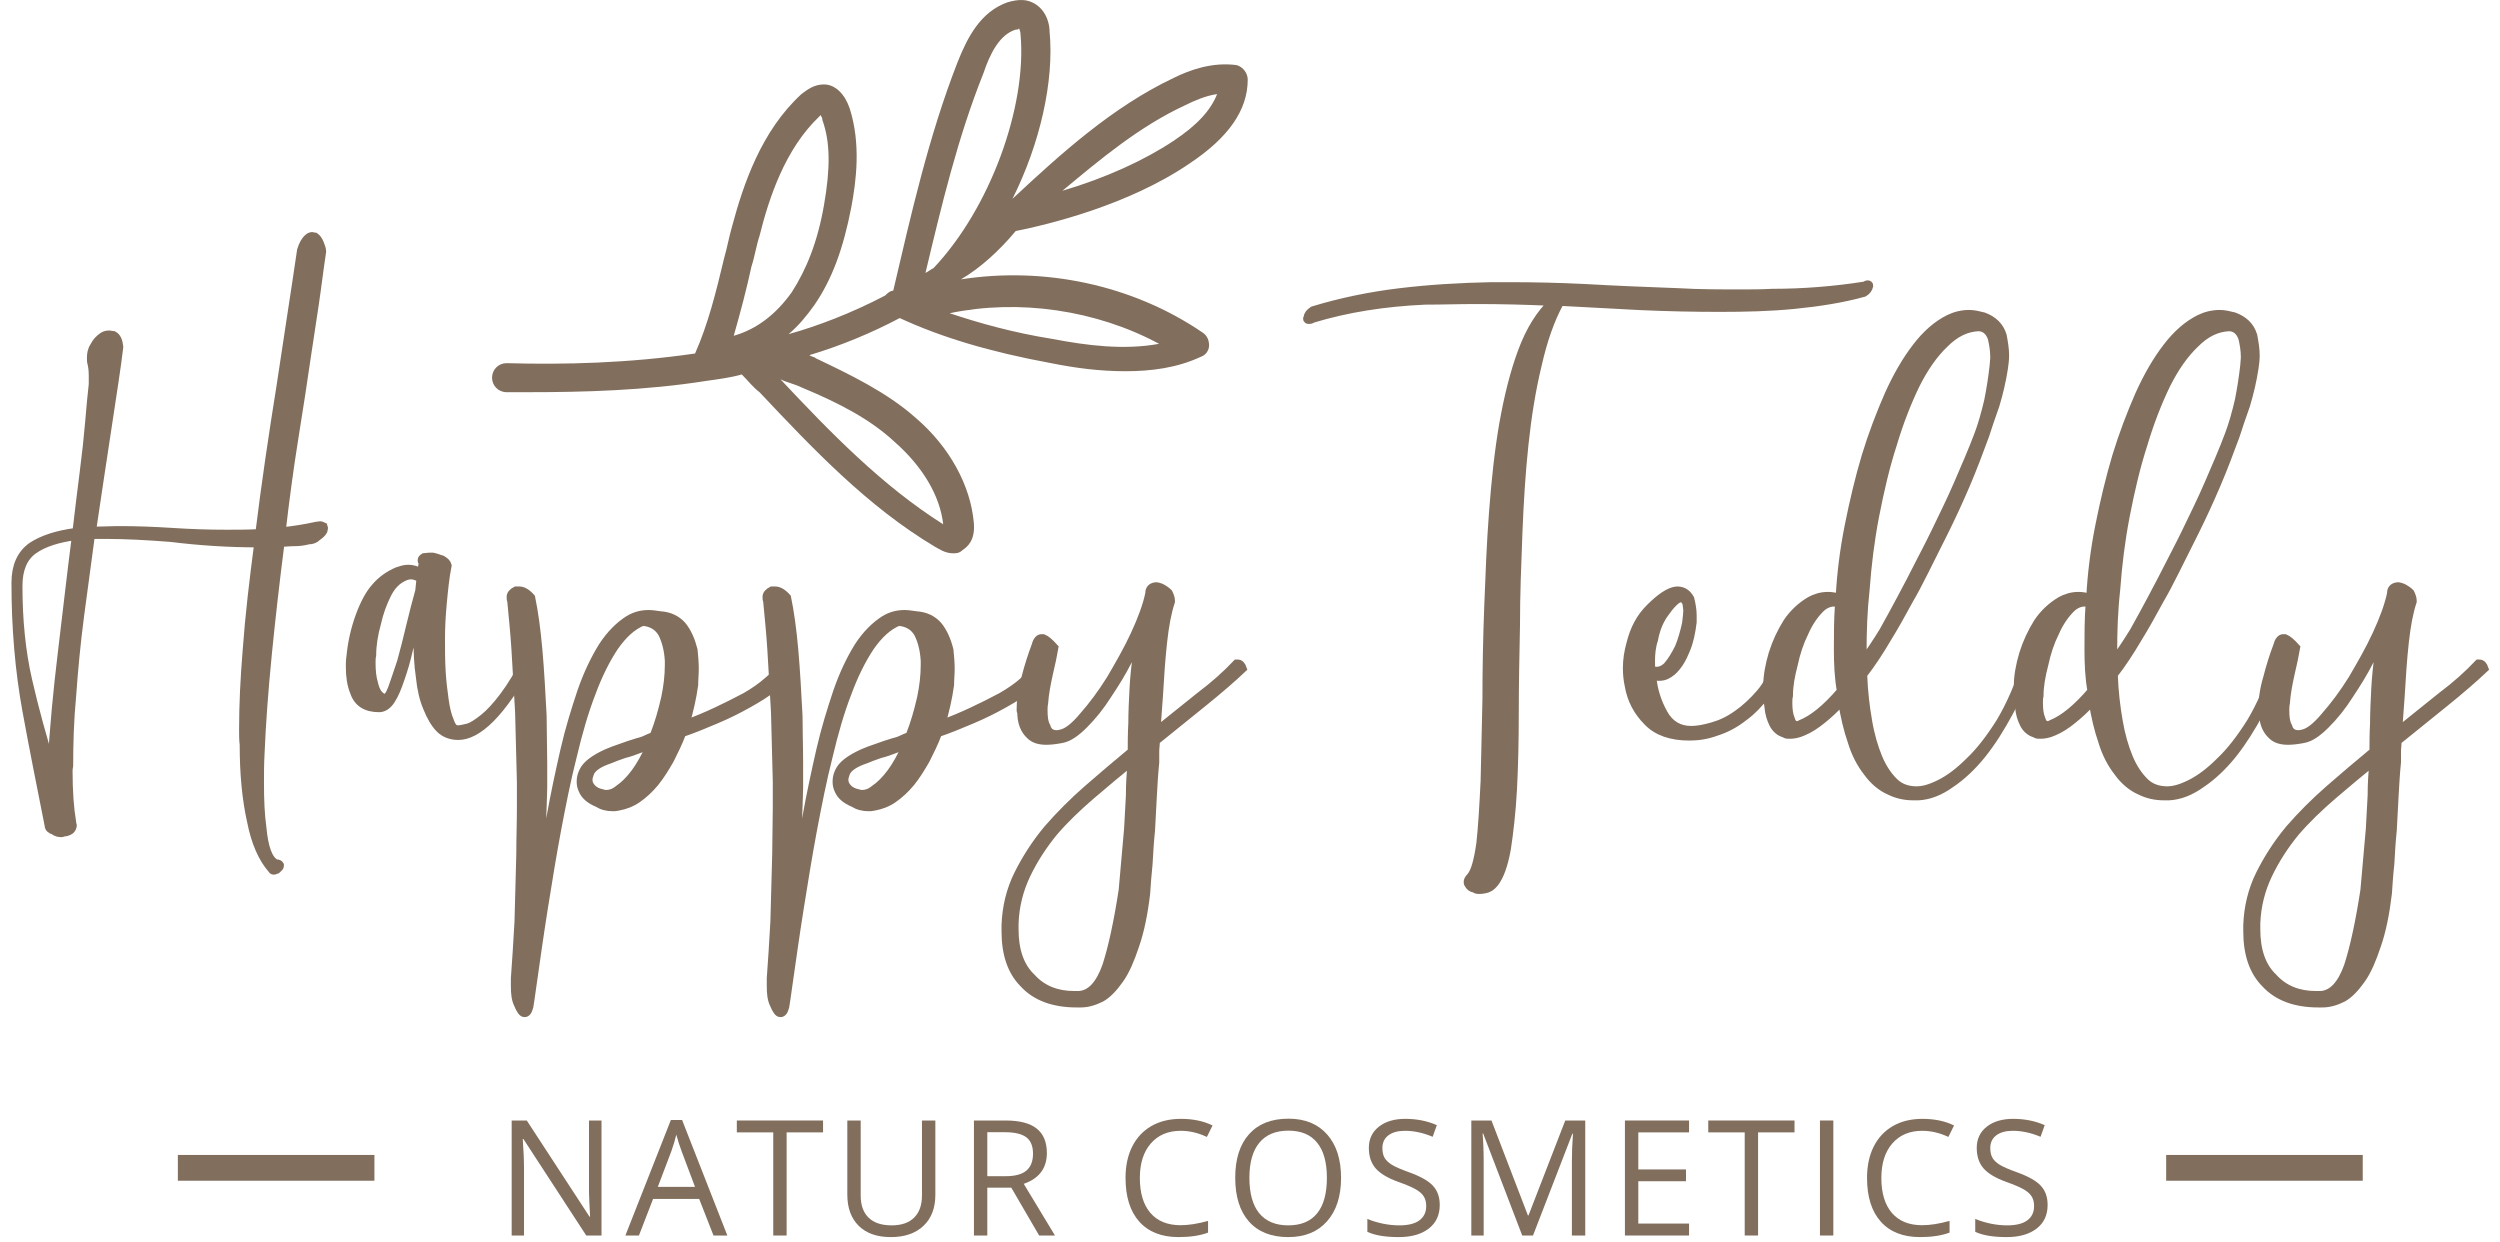 <svg width="165" height="82" viewBox="0 0 165 82" fill="none" xmlns="http://www.w3.org/2000/svg">
<path d="M67.037 15.249C69.163 14.824 74.481 13.548 78.522 10.783C81.074 9.081 82.35 7.273 82.35 5.253C82.35 4.827 82.031 4.402 81.606 4.296C80.011 4.083 78.522 4.615 77.458 5.146C73.417 7.061 70.014 10.145 66.824 13.122C68.632 9.507 69.589 5.359 69.27 2.062C69.27 1.743 69.163 0.786 68.313 0.255C67.781 -0.064 67.249 -0.064 66.505 0.148C64.697 0.786 63.846 2.488 63.208 4.083C61.294 8.975 60.124 14.186 58.954 19.184C58.742 19.184 58.529 19.397 58.423 19.503C56.19 20.673 53.956 21.523 52.042 22.055C52.68 21.523 53.212 20.885 53.743 20.141C54.913 18.439 55.658 16.419 56.19 13.654C56.508 11.953 56.828 9.507 56.083 7.167C55.764 6.21 55.126 5.572 54.382 5.572C53.743 5.572 53.318 5.891 52.893 6.21C50.234 8.656 49.064 12.165 48.32 14.93C48.107 15.675 48.001 16.313 47.788 17.057C47.257 19.29 46.725 21.417 45.874 23.331C41.514 23.969 37.26 24.076 33.432 23.969C32.9 23.969 32.475 24.395 32.475 24.927C32.475 25.458 32.9 25.884 33.432 25.884C33.963 25.884 34.389 25.884 34.92 25.884C38.536 25.884 42.577 25.777 46.618 25.139C47.363 25.033 48.214 24.927 48.958 24.714C49.383 25.139 49.702 25.565 50.128 25.884C53.637 29.606 57.253 33.434 61.719 36.093C61.932 36.199 62.358 36.518 62.889 36.518C63.102 36.518 63.315 36.518 63.527 36.305C63.846 36.093 64.378 35.667 64.272 34.498C64.059 32.052 62.676 29.499 60.443 27.585C58.529 25.884 56.083 24.714 53.85 23.65C53.743 23.544 53.531 23.544 53.425 23.438C55.551 22.8 57.572 21.949 59.38 20.992C62.145 22.268 65.335 23.225 69.376 23.969C70.971 24.288 72.567 24.501 74.268 24.501C75.97 24.501 77.671 24.288 79.266 23.544C79.585 23.438 79.798 23.119 79.798 22.8C79.798 22.481 79.692 22.162 79.373 21.949C74.693 18.759 68.844 17.589 63.421 18.439C64.697 17.695 65.973 16.525 67.037 15.249ZM78.203 6.954C78.841 6.635 79.585 6.316 80.33 6.21C79.904 7.273 79.054 8.23 77.458 9.294C75.544 10.57 72.992 11.74 70.121 12.591C72.673 10.464 75.225 8.337 78.203 6.954ZM64.91 4.827C65.335 3.551 65.973 2.275 67.037 1.956C67.143 1.956 67.249 1.956 67.249 1.85C67.249 1.85 67.356 2.062 67.356 2.275C67.781 7.061 65.335 13.76 61.613 17.695C61.4 17.801 61.294 17.908 61.081 18.014C62.145 13.548 63.208 9.081 64.91 4.827ZM49.596 17.589C49.809 16.951 49.915 16.206 50.128 15.568C50.766 13.016 51.829 9.826 54.063 7.699L54.169 7.592C54.169 7.699 54.275 7.699 54.275 7.911C54.807 9.4 54.807 11.102 54.382 13.548C53.956 15.994 53.212 17.801 52.255 19.29C51.191 20.779 49.915 21.736 48.426 22.162C48.852 20.673 49.277 19.078 49.596 17.589ZM59.061 29.18C60.869 30.776 62.038 32.69 62.251 34.604C58.21 32.052 54.807 28.542 51.51 25.033C51.936 25.246 52.467 25.352 52.893 25.565C55.445 26.628 57.466 27.692 59.061 29.18ZM76.501 22.693C74.162 23.119 71.716 22.8 69.483 22.374C66.824 21.949 64.591 21.311 62.676 20.673C67.249 19.716 72.354 20.46 76.501 22.693Z" fill="#816E5D"/>
<path d="M20.845 34.687C20.128 34.846 19.37 34.966 18.613 35.046C18.852 32.974 19.131 30.901 19.45 28.909C19.769 26.916 20.048 25.123 20.287 23.45C20.526 21.816 20.765 20.381 20.924 19.186C21.084 17.99 21.203 17.114 21.283 16.596C21.283 16.436 21.203 16.237 21.124 16.038C21.044 15.838 20.924 15.679 20.805 15.599C20.725 15.599 20.646 15.56 20.606 15.56C20.526 15.56 20.407 15.599 20.327 15.679C20.128 15.838 19.968 16.117 19.849 16.516C19.45 19.265 18.972 22.254 18.494 25.482C17.976 28.71 17.497 31.938 17.099 35.165C16.382 35.205 15.664 35.205 14.947 35.205C13.752 35.205 12.556 35.165 11.361 35.086C10.125 35.006 8.97 34.966 7.934 34.966C7.296 34.966 6.659 35.006 6.101 35.006C6.459 32.535 6.818 30.264 7.137 28.112C7.456 26 7.734 24.247 7.894 22.892C7.854 22.493 7.734 22.214 7.495 22.095C7.376 22.095 7.296 22.055 7.216 22.055C7.057 22.055 6.898 22.095 6.778 22.174C6.539 22.334 6.34 22.533 6.18 22.852C6.021 23.091 5.981 23.37 5.981 23.609C5.981 23.768 5.981 23.888 6.021 24.008C6.061 24.167 6.101 24.446 6.101 24.765V25.362C6.021 26.08 5.941 26.916 5.862 27.873C5.782 28.829 5.662 29.945 5.503 31.18C5.344 32.416 5.184 33.731 5.025 35.086C3.789 35.245 2.793 35.564 2.076 36.042C1.359 36.56 1 37.357 1 38.473C1 41.422 1.239 44.251 1.717 46.881C2.195 49.511 2.714 52.061 3.192 54.492C3.192 54.651 3.311 54.771 3.55 54.851C3.71 54.97 3.869 55.01 4.068 55.01C4.068 55.01 4.108 55.01 4.148 54.97C4.307 54.97 4.507 54.93 4.666 54.811C4.746 54.731 4.826 54.612 4.826 54.452C4.826 54.412 4.786 54.373 4.786 54.293C4.626 53.337 4.547 52.221 4.547 50.906C4.547 50.826 4.547 50.706 4.586 50.547C4.586 49.112 4.626 47.558 4.786 45.885C4.905 44.211 5.065 42.498 5.304 40.664C5.543 38.871 5.782 37.078 6.021 35.325H7.017C8.292 35.325 9.727 35.404 11.281 35.524C13.194 35.763 15.107 35.883 17.019 35.883C16.701 38.313 16.422 40.664 16.262 42.896C16.103 44.809 16.023 46.562 16.023 48.156C16.023 48.515 16.023 48.834 16.063 49.152C16.063 51.065 16.222 52.739 16.541 54.173C16.82 55.608 17.298 56.684 17.936 57.401C17.976 57.481 18.015 57.481 18.095 57.481C18.095 57.481 18.135 57.481 18.215 57.441C18.294 57.441 18.334 57.361 18.414 57.282C18.454 57.282 18.494 57.202 18.494 57.122V57.082C18.454 57.003 18.374 56.963 18.215 56.963C17.737 56.724 17.458 55.927 17.338 54.612C17.219 53.775 17.179 52.779 17.179 51.663C17.179 51.065 17.179 50.428 17.219 49.71C17.298 47.797 17.458 45.606 17.697 43.175C17.936 40.784 18.215 38.313 18.534 35.843C18.852 35.843 19.131 35.803 19.45 35.803C19.769 35.803 20.048 35.763 20.367 35.683C20.606 35.683 20.805 35.604 20.964 35.444C21.124 35.325 21.283 35.205 21.363 35.046C21.363 34.966 21.403 34.926 21.403 34.846C21.403 34.807 21.363 34.767 21.363 34.727C21.283 34.687 21.203 34.647 21.124 34.647C21.044 34.647 20.924 34.687 20.845 34.687ZM3.391 50.467C2.833 48.674 2.315 46.801 1.877 44.889C1.438 42.976 1.239 40.904 1.239 38.672C1.239 37.596 1.558 36.799 2.235 36.321C2.913 35.843 3.829 35.564 4.985 35.404C4.666 37.875 4.387 40.386 4.068 43.016C3.75 45.646 3.51 48.156 3.391 50.467Z" fill="#816E5D"/>
<path d="M24.743 38.752C24.384 39.15 24.026 39.788 23.707 40.664C23.388 41.541 23.189 42.458 23.109 43.334C23.069 43.573 23.069 43.812 23.069 44.012C23.069 44.649 23.149 45.207 23.348 45.685C23.587 46.403 24.145 46.761 25.022 46.761C25.301 46.761 25.58 46.602 25.819 46.243C26.058 45.885 26.257 45.407 26.456 44.809C26.656 44.251 26.855 43.573 27.014 42.856C27.174 42.139 27.373 41.422 27.532 40.704V42.139C27.532 43.055 27.572 43.892 27.692 44.689C27.771 45.486 27.931 46.164 28.17 46.721C28.409 47.319 28.688 47.797 29.007 48.116C29.326 48.435 29.764 48.594 30.242 48.594C30.88 48.594 31.597 48.236 32.394 47.439C33.191 46.642 34.107 45.327 35.144 43.494L34.785 43.334C34.227 44.45 33.709 45.287 33.231 45.925C32.752 46.562 32.314 47.04 31.916 47.359C31.517 47.678 31.159 47.917 30.88 47.997C30.561 48.076 30.362 48.116 30.202 48.116C30.003 48.116 29.843 47.957 29.724 47.598C29.565 47.24 29.445 46.761 29.365 46.164C29.286 45.606 29.206 44.968 29.166 44.251C29.126 43.534 29.126 42.856 29.126 42.139C29.126 41.422 29.166 40.664 29.246 39.788C29.326 38.951 29.405 38.114 29.565 37.317C29.525 37.158 29.405 37.038 29.206 36.919C28.967 36.839 28.768 36.759 28.568 36.719H28.369C28.21 36.719 28.05 36.759 27.971 36.759C27.851 36.839 27.811 36.879 27.811 36.959C27.811 37.038 27.811 37.078 27.891 37.158C27.811 37.437 27.811 37.636 27.811 37.755C27.492 37.596 27.213 37.516 26.935 37.516C26.695 37.516 26.456 37.596 26.217 37.676C25.659 37.915 25.141 38.273 24.743 38.752ZM27.732 38.194L27.652 38.991C27.453 39.708 27.253 40.465 27.054 41.302C26.855 42.139 26.656 42.936 26.456 43.653C26.217 44.37 26.018 44.968 25.859 45.407C25.699 45.845 25.54 46.044 25.42 46.044H25.381C25.062 45.964 24.823 45.646 24.703 45.088C24.584 44.689 24.544 44.251 24.544 43.733C24.544 43.574 24.544 43.414 24.584 43.255C24.584 42.577 24.703 41.86 24.902 41.143C25.062 40.425 25.301 39.788 25.58 39.23C25.859 38.672 26.217 38.313 26.656 38.114C26.815 38.034 26.974 37.995 27.134 37.995C27.333 37.995 27.532 38.074 27.732 38.194Z" fill="#816E5D"/>
<path d="M33.722 39.668C33.801 40.545 33.921 41.621 34.001 42.896C34.08 44.171 34.16 45.526 34.24 47.001C34.28 48.515 34.319 50.029 34.359 51.623V53.257C34.359 54.293 34.319 55.329 34.319 56.365C34.28 57.959 34.24 59.433 34.2 60.828C34.12 62.263 34.041 63.498 33.961 64.574V65.052C33.961 65.57 34.001 65.969 34.16 66.287C34.319 66.686 34.479 66.885 34.598 66.885H34.638C34.758 66.885 34.877 66.766 34.957 66.447C34.997 66.168 35.077 65.73 35.156 65.092C35.395 63.418 35.634 61.705 35.913 59.951C36.192 58.198 36.471 56.484 36.79 54.771C37.109 53.097 37.428 51.464 37.826 49.91C38.185 48.395 38.583 47.001 39.061 45.765C39.5 44.57 40.018 43.534 40.576 42.697C41.134 41.9 41.731 41.342 42.409 41.063C42.967 41.103 43.405 41.342 43.684 41.82C43.923 42.298 44.082 42.896 44.122 43.613V43.892C44.122 44.57 44.043 45.287 43.883 46.044C43.684 46.921 43.445 47.758 43.126 48.555C42.927 48.634 42.728 48.714 42.568 48.794C42.409 48.873 42.249 48.913 42.09 48.953C41.691 49.073 41.333 49.192 41.014 49.312C40.655 49.431 40.337 49.551 40.058 49.67C39.181 50.069 38.663 50.467 38.464 50.906C38.344 51.145 38.304 51.384 38.304 51.583C38.304 51.782 38.344 51.982 38.424 52.141C38.583 52.539 38.942 52.818 39.42 53.018C39.739 53.217 40.058 53.297 40.456 53.297C40.536 53.297 40.655 53.297 40.815 53.257C41.253 53.177 41.691 53.018 42.09 52.739C42.489 52.46 42.887 52.101 43.246 51.663C43.604 51.224 43.923 50.706 44.242 50.148C44.521 49.591 44.8 49.033 45.039 48.395C45.756 48.156 46.513 47.837 47.27 47.519C48.028 47.2 48.745 46.841 49.382 46.482C50.02 46.124 50.618 45.765 51.096 45.367C51.574 44.968 51.893 44.57 52.092 44.171L51.534 43.892C51.375 44.251 51.056 44.609 50.657 44.928C50.259 45.287 49.741 45.646 49.183 45.964C48.585 46.283 47.948 46.602 47.27 46.921C46.593 47.24 45.916 47.519 45.278 47.758C45.517 46.921 45.716 46.084 45.836 45.207C45.836 44.849 45.876 44.49 45.876 44.131C45.876 43.733 45.836 43.294 45.796 42.896C45.636 42.258 45.397 41.7 45.039 41.262C44.68 40.864 44.202 40.625 43.564 40.585C43.285 40.545 43.046 40.505 42.807 40.505C42.329 40.505 41.891 40.625 41.492 40.864C40.855 41.262 40.257 41.86 39.739 42.657C39.221 43.494 38.743 44.49 38.344 45.646C37.946 46.841 37.547 48.116 37.228 49.511C36.91 50.906 36.591 52.38 36.312 53.934C36.033 55.488 35.794 57.042 35.555 58.557L35.674 56.724C35.754 55.209 35.834 53.655 35.873 51.982V50.388C35.873 49.352 35.834 48.276 35.834 47.24C35.754 45.725 35.674 44.251 35.555 42.896C35.435 41.541 35.276 40.386 35.077 39.429C34.798 39.11 34.519 38.951 34.28 38.951H34.041C33.801 39.071 33.682 39.23 33.682 39.389C33.682 39.469 33.682 39.589 33.722 39.668ZM40.815 52.061C40.536 52.3 40.257 52.38 40.018 52.38C39.938 52.38 39.858 52.38 39.779 52.34C39.38 52.261 39.141 52.101 38.982 51.862C38.902 51.742 38.862 51.623 38.862 51.464C38.862 51.344 38.902 51.185 38.982 50.985C39.141 50.667 39.54 50.388 40.257 50.148C40.536 50.029 40.855 49.91 41.213 49.79C41.532 49.71 41.891 49.591 42.289 49.431C42.369 49.391 42.449 49.352 42.568 49.352C42.648 49.352 42.767 49.312 42.887 49.232C42.568 49.909 42.249 50.507 41.891 50.985C41.532 51.464 41.173 51.822 40.815 52.061Z" fill="#816E5D"/>
<path d="M50.611 39.668C50.691 40.545 50.81 41.621 50.89 42.896C50.969 44.171 51.049 45.526 51.129 47.001C51.169 48.515 51.209 50.029 51.248 51.623V53.257C51.248 54.293 51.209 55.329 51.209 56.365C51.169 57.959 51.129 59.433 51.089 60.828C51.009 62.263 50.93 63.498 50.85 64.574V65.052C50.85 65.57 50.89 65.969 51.049 66.287C51.209 66.686 51.368 66.885 51.487 66.885H51.527C51.647 66.885 51.766 66.766 51.846 66.447C51.886 66.168 51.966 65.73 52.045 65.092C52.285 63.418 52.524 61.705 52.803 59.951C53.081 58.198 53.36 56.484 53.679 54.771C53.998 53.097 54.317 51.464 54.715 49.91C55.074 48.395 55.472 47.001 55.951 45.765C56.389 44.57 56.907 43.534 57.465 42.697C58.023 41.9 58.62 41.342 59.298 41.063C59.856 41.103 60.294 41.342 60.573 41.82C60.812 42.298 60.972 42.896 61.011 43.613V43.892C61.011 44.57 60.932 45.287 60.772 46.044C60.573 46.921 60.334 47.758 60.015 48.555C59.816 48.634 59.617 48.714 59.457 48.794C59.298 48.873 59.139 48.913 58.979 48.953C58.581 49.073 58.222 49.192 57.903 49.312C57.544 49.431 57.226 49.551 56.947 49.67C56.07 50.069 55.552 50.467 55.353 50.906C55.233 51.145 55.194 51.384 55.194 51.583C55.194 51.782 55.233 51.982 55.313 52.141C55.472 52.539 55.831 52.818 56.309 53.018C56.628 53.217 56.947 53.297 57.345 53.297C57.425 53.297 57.544 53.297 57.704 53.257C58.142 53.177 58.581 53.018 58.979 52.739C59.378 52.46 59.776 52.101 60.135 51.663C60.493 51.224 60.812 50.706 61.131 50.148C61.41 49.591 61.689 49.033 61.928 48.395C62.645 48.156 63.402 47.837 64.159 47.519C64.917 47.2 65.634 46.841 66.272 46.482C66.909 46.124 67.507 45.765 67.985 45.367C68.463 44.968 68.782 44.57 68.981 44.171L68.423 43.892C68.264 44.251 67.945 44.609 67.547 44.928C67.148 45.287 66.63 45.646 66.072 45.964C65.475 46.283 64.837 46.602 64.159 46.921C63.482 47.24 62.805 47.519 62.167 47.758C62.406 46.921 62.605 46.084 62.725 45.207C62.725 44.849 62.765 44.49 62.765 44.131C62.765 43.733 62.725 43.294 62.685 42.896C62.526 42.258 62.287 41.7 61.928 41.262C61.569 40.864 61.091 40.625 60.453 40.585C60.175 40.545 59.935 40.505 59.696 40.505C59.218 40.505 58.78 40.625 58.381 40.864C57.744 41.262 57.146 41.86 56.628 42.657C56.11 43.494 55.632 44.49 55.233 45.646C54.835 46.841 54.436 48.116 54.117 49.511C53.799 50.906 53.48 52.38 53.201 53.934C52.922 55.488 52.683 57.042 52.444 58.557L52.563 56.724C52.643 55.209 52.723 53.655 52.763 51.982V50.388C52.763 49.352 52.723 48.276 52.723 47.24C52.643 45.725 52.563 44.251 52.444 42.896C52.324 41.541 52.165 40.386 51.966 39.429C51.687 39.11 51.408 38.951 51.169 38.951H50.93C50.691 39.071 50.571 39.23 50.571 39.389C50.571 39.469 50.571 39.589 50.611 39.668ZM57.704 52.061C57.425 52.3 57.146 52.38 56.907 52.38C56.827 52.38 56.748 52.38 56.668 52.34C56.269 52.261 56.03 52.101 55.871 51.862C55.791 51.742 55.751 51.623 55.751 51.464C55.751 51.344 55.791 51.185 55.871 50.985C56.03 50.667 56.429 50.388 57.146 50.148C57.425 50.029 57.744 49.91 58.102 49.79C58.421 49.71 58.78 49.591 59.178 49.431C59.258 49.391 59.338 49.352 59.457 49.352C59.537 49.352 59.657 49.312 59.776 49.232C59.457 49.909 59.139 50.507 58.78 50.985C58.421 51.464 58.063 51.822 57.704 52.061Z" fill="#816E5D"/>
<path d="M68.337 42.577C68.098 43.215 67.859 43.932 67.659 44.729C67.42 45.526 67.341 46.203 67.341 46.841C67.341 46.921 67.341 46.961 67.38 46.961C67.38 47.678 67.58 48.196 67.978 48.555C68.217 48.794 68.576 48.913 69.054 48.913C69.333 48.913 69.692 48.873 70.09 48.794C70.528 48.714 71.007 48.395 71.565 47.837C72.122 47.279 72.641 46.642 73.119 45.885C73.597 45.167 74.075 44.41 74.474 43.613C74.872 42.856 75.151 42.219 75.31 41.661C75.151 42.059 75.071 42.617 74.992 43.294C74.912 43.972 74.832 44.689 74.792 45.446C74.752 46.243 74.713 47.001 74.713 47.718C74.673 48.475 74.673 49.112 74.673 49.591C73.716 50.388 72.72 51.224 71.764 52.061C70.807 52.898 69.931 53.775 69.134 54.691C68.337 55.648 67.699 56.644 67.181 57.68C66.663 58.716 66.384 59.872 66.344 61.067V61.466C66.344 62.98 66.743 64.136 67.54 64.933C68.337 65.809 69.532 66.248 71.046 66.248H71.326C71.764 66.248 72.202 66.128 72.68 65.889C73.119 65.65 73.517 65.212 73.916 64.654C74.314 64.096 74.633 63.339 74.952 62.382C75.27 61.466 75.51 60.31 75.669 58.955C75.709 58.357 75.749 57.72 75.828 57.003C75.868 56.285 75.908 55.568 75.988 54.811C76.028 54.094 76.067 53.337 76.107 52.579C76.147 51.862 76.187 51.105 76.267 50.308C76.267 50.069 76.267 49.83 76.267 49.591C76.267 49.352 76.307 49.152 76.307 48.913C77.343 48.076 78.379 47.24 79.415 46.403C80.451 45.566 81.328 44.809 82.045 44.131C81.965 43.892 81.846 43.773 81.686 43.773H81.606C80.929 44.49 80.132 45.207 79.176 45.925C78.219 46.682 77.303 47.439 76.346 48.196L76.506 46.004C76.585 44.649 76.665 43.454 76.785 42.378C76.904 41.302 77.064 40.425 77.303 39.708V39.628C77.303 39.469 77.223 39.27 77.143 39.11C76.984 38.951 76.785 38.831 76.625 38.752C76.506 38.712 76.386 38.672 76.307 38.672C76.227 38.672 76.147 38.712 76.107 38.712C75.908 38.792 75.828 38.951 75.828 39.19C75.669 39.947 75.35 40.824 74.872 41.86C74.394 42.896 73.836 43.852 73.278 44.809C72.68 45.765 72.083 46.562 71.485 47.24C70.887 47.957 70.409 48.316 70.01 48.395C69.891 48.435 69.811 48.435 69.731 48.435C69.413 48.435 69.174 48.276 69.094 47.957C68.934 47.678 68.895 47.319 68.895 46.881C68.895 46.761 68.895 46.602 68.934 46.403C68.974 45.805 69.094 45.167 69.253 44.45C69.413 43.773 69.532 43.215 69.612 42.737C69.293 42.378 69.054 42.179 68.855 42.099H68.735C68.576 42.099 68.416 42.258 68.337 42.577ZM74.434 54.691L74.075 58.756C73.756 60.828 73.398 62.502 72.999 63.737C72.561 64.972 71.963 65.61 71.206 65.65H70.887C69.771 65.65 68.815 65.291 68.098 64.494C67.341 63.777 66.982 62.701 66.982 61.346V60.948C67.022 59.792 67.301 58.716 67.779 57.72C68.257 56.724 68.855 55.807 69.572 54.93C70.289 54.094 71.126 53.297 72.003 52.539C72.88 51.782 73.796 51.025 74.673 50.308C74.593 51.065 74.553 51.782 74.553 52.5C74.513 53.217 74.474 53.974 74.434 54.691Z" fill="#816E5D"/>
<path d="M86.647 21.059C88.878 20.381 91.349 19.983 94.059 19.863C95.174 19.863 96.29 19.823 97.446 19.823C99.04 19.823 100.714 19.863 102.427 19.943C101.63 20.7 100.953 21.776 100.435 23.171C99.916 24.566 99.518 26.159 99.199 27.953C98.88 29.786 98.681 31.698 98.522 33.771C98.362 35.843 98.283 37.955 98.203 40.027C98.123 42.139 98.084 44.171 98.084 46.164C98.044 48.156 98.004 49.949 97.964 51.543C97.884 53.177 97.805 54.532 97.685 55.648C97.526 56.764 97.326 57.521 97.047 57.839C96.888 57.999 96.848 58.118 96.848 58.198C96.848 58.278 96.848 58.318 96.888 58.357C96.968 58.517 97.087 58.636 97.326 58.676C97.406 58.756 97.526 58.756 97.645 58.756C97.725 58.756 97.844 58.756 98.004 58.716C98.243 58.676 98.442 58.557 98.641 58.318C99 57.879 99.279 57.122 99.478 56.006C99.638 54.93 99.797 53.615 99.877 52.101C99.956 50.587 99.996 48.913 99.996 47.04C99.996 45.207 100.036 43.255 100.076 41.262C100.076 39.27 100.156 37.237 100.235 35.205C100.315 33.173 100.435 31.22 100.634 29.347C100.833 27.474 101.112 25.721 101.51 24.087C101.869 22.493 102.347 21.099 102.985 19.943C104.738 20.023 106.492 20.142 108.245 20.222C109.998 20.302 111.752 20.341 113.505 20.341C115.179 20.341 116.852 20.302 118.446 20.142C120.04 19.983 121.594 19.744 123.029 19.345C123.228 19.226 123.348 19.066 123.388 18.867C123.388 18.787 123.348 18.747 123.268 18.747C123.188 18.747 123.149 18.787 123.069 18.827C121.037 19.146 119.004 19.305 116.972 19.305C116.255 19.345 115.577 19.345 114.94 19.345C113.545 19.345 112.15 19.345 110.795 19.265C108.683 19.186 106.611 19.106 104.579 18.987C102.905 18.907 101.271 18.867 99.638 18.867H98.442C96.37 18.907 94.377 19.026 92.385 19.265C90.393 19.505 88.48 19.903 86.647 20.461C86.408 20.62 86.288 20.78 86.288 20.939C86.248 20.979 86.248 21.019 86.248 21.019C86.248 21.099 86.288 21.138 86.368 21.138C86.448 21.138 86.527 21.138 86.647 21.059Z" fill="#816E5D"/>
<path d="M108.868 40.107C108.23 40.744 107.832 41.501 107.593 42.458C107.433 43.016 107.354 43.574 107.354 44.092C107.354 44.49 107.394 44.889 107.473 45.247C107.633 46.203 108.071 47.001 108.709 47.638C109.346 48.316 110.302 48.634 111.498 48.634C112.056 48.634 112.654 48.555 113.291 48.316C113.929 48.116 114.526 47.797 115.084 47.359C115.642 46.961 116.12 46.443 116.599 45.845C117.037 45.247 117.396 44.53 117.675 43.733L117.276 43.573C116.997 44.45 116.638 45.167 116.16 45.725C115.682 46.283 115.164 46.761 114.646 47.12C114.088 47.519 113.57 47.758 113.012 47.917C112.454 48.076 112.016 48.156 111.618 48.156C110.821 48.156 110.223 47.797 109.824 47.08C109.426 46.363 109.147 45.566 109.067 44.609C109.227 44.689 109.386 44.689 109.545 44.689C109.824 44.689 110.103 44.57 110.382 44.331C110.781 43.972 111.06 43.494 111.299 42.896C111.538 42.338 111.657 41.7 111.737 41.063V40.625C111.737 40.226 111.657 39.828 111.578 39.509C111.378 39.15 111.099 38.951 110.701 38.951H110.661C110.183 38.991 109.585 39.389 108.868 40.107ZM109.824 40.585C110.263 39.947 110.621 39.589 110.86 39.509H110.94C111.099 39.509 111.219 39.628 111.299 39.867C111.299 40.027 111.339 40.146 111.339 40.266C111.339 40.505 111.299 40.824 111.259 41.143C111.139 41.7 110.98 42.258 110.781 42.737C110.542 43.215 110.302 43.613 110.024 43.932C109.784 44.171 109.545 44.251 109.346 44.251C109.227 44.251 109.107 44.251 109.027 44.211C108.987 44.052 108.987 43.852 108.987 43.653C108.987 43.175 109.027 42.697 109.187 42.219C109.306 41.581 109.506 41.063 109.824 40.585Z" fill="#816E5D"/>
<path d="M116.616 45.287C116.616 45.765 116.616 46.203 116.696 46.642C116.736 47.12 116.855 47.479 117.015 47.797C117.174 48.116 117.453 48.355 117.772 48.435C117.852 48.515 117.971 48.515 118.131 48.515C118.37 48.515 118.649 48.475 119.007 48.316C119.406 48.156 119.844 47.877 120.283 47.519C120.681 47.2 121.119 46.801 121.558 46.323C121.717 47.279 121.916 48.156 122.195 48.953C122.434 49.75 122.793 50.428 123.231 50.985C123.63 51.543 124.148 51.982 124.706 52.221C125.184 52.46 125.702 52.579 126.3 52.579H126.618C127.336 52.539 128.053 52.261 128.77 51.742C129.488 51.264 130.205 50.587 130.842 49.79C131.48 48.993 132.078 48.036 132.636 47.001C133.194 45.964 133.672 44.889 134.07 43.733L133.712 43.653C133.233 45.247 132.636 46.562 131.998 47.638C131.321 48.714 130.643 49.591 129.966 50.228C129.288 50.906 128.651 51.384 128.013 51.703C127.376 52.021 126.897 52.141 126.499 52.141C125.941 52.141 125.423 51.982 125.025 51.583C124.626 51.185 124.267 50.667 123.988 49.989C123.71 49.312 123.47 48.515 123.311 47.558C123.152 46.642 123.032 45.646 122.992 44.53C123.55 43.812 124.068 43.016 124.586 42.139C125.104 41.302 125.582 40.425 126.061 39.549C126.3 39.15 126.618 38.553 127.017 37.755C127.415 36.959 127.854 36.082 128.332 35.126C128.81 34.169 129.288 33.133 129.767 32.017C130.245 30.901 130.643 29.826 131.042 28.75C131.201 28.232 131.44 27.554 131.719 26.757C131.958 25.96 132.158 25.123 132.277 24.326C132.317 24.047 132.357 23.768 132.357 23.45C132.357 23.011 132.277 22.573 132.197 22.135C131.998 21.497 131.56 21.099 130.922 20.86C130.603 20.78 130.285 20.7 129.966 20.7C129.488 20.7 129.009 20.82 128.611 21.019C127.814 21.417 127.097 22.055 126.459 22.892C125.782 23.768 125.184 24.805 124.626 26.04C124.068 27.315 123.55 28.67 123.112 30.105C122.673 31.579 122.315 33.093 121.996 34.687C121.677 36.281 121.478 37.875 121.398 39.429C121.119 39.349 120.88 39.31 120.641 39.31C120.203 39.31 119.804 39.429 119.446 39.628C118.848 39.987 118.33 40.465 117.931 41.063C117.533 41.7 117.214 42.378 116.975 43.135C116.736 43.932 116.616 44.649 116.616 45.287ZM130.564 21.617C130.962 21.617 131.281 21.856 131.44 22.334C131.52 22.692 131.6 23.091 131.6 23.569C131.6 23.768 131.56 23.968 131.56 24.127C131.48 24.844 131.361 25.641 131.201 26.438C131.002 27.275 130.803 27.992 130.564 28.63C130.165 29.706 129.687 30.782 129.209 31.898C128.73 33.014 128.212 34.05 127.734 35.046C127.256 36.042 126.778 36.919 126.379 37.716C125.981 38.513 125.662 39.071 125.463 39.469C125.064 40.226 124.666 40.943 124.267 41.661C123.829 42.378 123.391 43.016 122.952 43.653V42.976C122.952 41.7 122.992 40.346 123.152 38.911C123.271 37.277 123.47 35.644 123.789 34.01C124.108 32.376 124.467 30.822 124.945 29.347C125.383 27.873 125.901 26.558 126.459 25.402C127.017 24.287 127.655 23.37 128.372 22.692C129.049 22.015 129.767 21.657 130.564 21.617ZM121.478 45.606C120.522 46.721 119.645 47.439 118.848 47.758C118.728 47.837 118.649 47.837 118.609 47.837C118.41 47.837 118.29 47.718 118.21 47.439C118.091 47.16 118.051 46.801 118.051 46.363C118.051 46.243 118.051 46.084 118.091 45.925C118.091 45.287 118.21 44.609 118.41 43.852C118.569 43.095 118.808 42.378 119.127 41.74C119.406 41.103 119.764 40.585 120.163 40.186C120.402 39.947 120.721 39.788 121.04 39.788C121.119 39.788 121.239 39.828 121.358 39.828C121.279 40.864 121.279 41.86 121.279 42.816C121.279 43.812 121.319 44.729 121.478 45.606Z" fill="#816E5D"/>
<path d="M133.155 45.287C133.155 45.765 133.155 46.203 133.235 46.642C133.275 47.12 133.394 47.479 133.554 47.797C133.713 48.116 133.992 48.355 134.311 48.435C134.391 48.515 134.51 48.515 134.67 48.515C134.909 48.515 135.188 48.475 135.546 48.316C135.945 48.156 136.383 47.877 136.821 47.519C137.22 47.2 137.658 46.801 138.097 46.323C138.256 47.279 138.455 48.156 138.734 48.953C138.973 49.75 139.332 50.428 139.77 50.985C140.169 51.543 140.687 51.982 141.245 52.221C141.723 52.46 142.241 52.579 142.839 52.579H143.157C143.875 52.539 144.592 52.261 145.309 51.742C146.027 51.264 146.744 50.587 147.381 49.79C148.019 48.993 148.617 48.036 149.175 47.001C149.732 45.964 150.211 44.889 150.609 43.733L150.251 43.653C149.772 45.247 149.175 46.562 148.537 47.638C147.86 48.714 147.182 49.591 146.505 50.228C145.827 50.906 145.19 51.384 144.552 51.703C143.915 52.021 143.436 52.141 143.038 52.141C142.48 52.141 141.962 51.982 141.563 51.583C141.165 51.185 140.806 50.667 140.527 49.989C140.248 49.312 140.009 48.515 139.85 47.558C139.691 46.642 139.571 45.646 139.531 44.53C140.089 43.812 140.607 43.016 141.125 42.139C141.643 41.302 142.121 40.425 142.6 39.549C142.839 39.15 143.157 38.553 143.556 37.755C143.954 36.959 144.393 36.082 144.871 35.126C145.349 34.169 145.827 33.133 146.305 32.017C146.784 30.901 147.182 29.826 147.581 28.75C147.74 28.232 147.979 27.554 148.258 26.757C148.497 25.96 148.696 25.123 148.816 24.326C148.856 24.047 148.896 23.768 148.896 23.45C148.896 23.011 148.816 22.573 148.736 22.135C148.537 21.497 148.099 21.099 147.461 20.86C147.142 20.78 146.824 20.7 146.505 20.7C146.027 20.7 145.548 20.82 145.15 21.019C144.353 21.417 143.636 22.055 142.998 22.892C142.321 23.768 141.723 24.805 141.165 26.04C140.607 27.315 140.089 28.67 139.651 30.105C139.212 31.579 138.854 33.093 138.535 34.687C138.216 36.281 138.017 37.875 137.937 39.429C137.658 39.349 137.419 39.31 137.18 39.31C136.742 39.31 136.343 39.429 135.985 39.628C135.387 39.987 134.869 40.465 134.47 41.063C134.072 41.7 133.753 42.378 133.514 43.135C133.275 43.932 133.155 44.649 133.155 45.287ZM147.102 21.617C147.501 21.617 147.82 21.856 147.979 22.334C148.059 22.692 148.139 23.091 148.139 23.569C148.139 23.768 148.099 23.968 148.099 24.127C148.019 24.844 147.899 25.641 147.74 26.438C147.541 27.275 147.342 27.992 147.102 28.63C146.704 29.706 146.226 30.782 145.748 31.898C145.269 33.014 144.751 34.05 144.273 35.046C143.795 36.042 143.317 36.919 142.918 37.716C142.52 38.513 142.201 39.071 142.002 39.469C141.603 40.226 141.205 40.943 140.806 41.661C140.368 42.378 139.93 43.016 139.491 43.653V42.976C139.491 41.7 139.531 40.346 139.691 38.911C139.81 37.277 140.009 35.644 140.328 34.01C140.647 32.376 141.006 30.822 141.484 29.347C141.922 27.873 142.44 26.558 142.998 25.402C143.556 24.287 144.193 23.37 144.911 22.692C145.588 22.015 146.305 21.657 147.102 21.617ZM138.017 45.606C137.06 46.721 136.184 47.439 135.387 47.758C135.267 47.837 135.188 47.837 135.148 47.837C134.949 47.837 134.829 47.718 134.749 47.439C134.63 47.16 134.59 46.801 134.59 46.363C134.59 46.243 134.59 46.084 134.63 45.925C134.63 45.287 134.749 44.609 134.948 43.852C135.108 43.095 135.347 42.378 135.666 41.74C135.945 41.103 136.303 40.585 136.702 40.186C136.941 39.947 137.26 39.788 137.579 39.788C137.658 39.788 137.778 39.828 137.897 39.828C137.818 40.864 137.818 41.86 137.818 42.816C137.818 43.812 137.857 44.729 138.017 45.606Z" fill="#816E5D"/>
<path d="M150.292 42.577C150.053 43.215 149.814 43.932 149.615 44.729C149.375 45.526 149.296 46.203 149.296 46.841C149.296 46.921 149.296 46.961 149.336 46.961C149.336 47.678 149.535 48.196 149.933 48.555C150.172 48.794 150.531 48.913 151.009 48.913C151.288 48.913 151.647 48.873 152.045 48.794C152.484 48.714 152.962 48.395 153.52 47.837C154.078 47.279 154.596 46.642 155.074 45.885C155.552 45.167 156.03 44.41 156.429 43.613C156.827 42.856 157.106 42.219 157.266 41.661C157.106 42.059 157.026 42.617 156.947 43.294C156.867 43.972 156.787 44.689 156.747 45.446C156.708 46.243 156.668 47.001 156.668 47.718C156.628 48.475 156.628 49.112 156.628 49.591C155.672 50.388 154.675 51.224 153.719 52.061C152.763 52.898 151.886 53.775 151.089 54.691C150.292 55.648 149.654 56.644 149.136 57.68C148.618 58.716 148.339 59.872 148.299 61.067V61.466C148.299 62.98 148.698 64.136 149.495 64.933C150.292 65.809 151.487 66.248 153.002 66.248H153.281C153.719 66.248 154.157 66.128 154.635 65.889C155.074 65.65 155.472 65.212 155.871 64.654C156.269 64.096 156.588 63.339 156.907 62.382C157.226 61.466 157.465 60.31 157.624 58.955C157.664 58.357 157.704 57.72 157.784 57.003C157.823 56.285 157.863 55.568 157.943 54.811C157.983 54.094 158.023 53.337 158.062 52.579C158.102 51.862 158.142 51.105 158.222 50.308C158.222 50.069 158.222 49.83 158.222 49.591C158.222 49.352 158.262 49.152 158.262 48.913C159.298 48.076 160.334 47.24 161.37 46.403C162.406 45.566 163.283 44.809 164 44.131C163.92 43.892 163.801 43.773 163.641 43.773H163.562C162.884 44.49 162.087 45.207 161.131 45.925C160.174 46.682 159.258 47.439 158.302 48.196L158.461 46.004C158.541 44.649 158.62 43.454 158.74 42.378C158.859 41.302 159.019 40.425 159.258 39.708V39.628C159.258 39.469 159.178 39.27 159.099 39.11C158.939 38.951 158.74 38.831 158.581 38.752C158.461 38.712 158.341 38.672 158.262 38.672C158.182 38.672 158.102 38.712 158.062 38.712C157.863 38.792 157.784 38.951 157.784 39.19C157.624 39.947 157.305 40.824 156.827 41.86C156.349 42.896 155.791 43.852 155.233 44.809C154.635 45.765 154.038 46.562 153.44 47.24C152.842 47.957 152.364 48.316 151.966 48.395C151.846 48.435 151.766 48.435 151.687 48.435C151.368 48.435 151.129 48.276 151.049 47.957C150.89 47.678 150.85 47.319 150.85 46.881C150.85 46.761 150.85 46.602 150.89 46.403C150.93 45.805 151.049 45.167 151.208 44.45C151.368 43.773 151.487 43.215 151.567 42.737C151.248 42.378 151.009 42.179 150.81 42.099H150.69C150.531 42.099 150.372 42.258 150.292 42.577ZM156.389 54.691L156.03 58.756C155.711 60.828 155.353 62.502 154.954 63.737C154.516 64.972 153.918 65.61 153.161 65.65H152.842C151.727 65.65 150.77 65.291 150.053 64.494C149.296 63.777 148.937 62.701 148.937 61.346V60.948C148.977 59.792 149.256 58.716 149.734 57.72C150.212 56.724 150.81 55.807 151.527 54.93C152.245 54.094 153.081 53.297 153.958 52.539C154.835 51.782 155.751 51.025 156.628 50.308C156.548 51.065 156.508 51.782 156.508 52.5C156.469 53.217 156.429 53.974 156.389 54.691Z" fill="#816E5D"/>
<path d="M20.845 34.687C20.128 34.846 19.37 34.966 18.613 35.046C18.852 32.974 19.131 30.901 19.45 28.909C19.769 26.916 20.048 25.123 20.287 23.45C20.526 21.816 20.765 20.381 20.924 19.186C21.084 17.99 21.203 17.114 21.283 16.596C21.283 16.436 21.203 16.237 21.124 16.038C21.044 15.838 20.924 15.679 20.805 15.599C20.725 15.599 20.646 15.56 20.606 15.56C20.526 15.56 20.407 15.599 20.327 15.679C20.128 15.838 19.968 16.117 19.849 16.516C19.45 19.265 18.972 22.254 18.494 25.482C17.976 28.71 17.497 31.938 17.099 35.165C16.382 35.205 15.664 35.205 14.947 35.205C13.752 35.205 12.556 35.165 11.361 35.086C10.125 35.006 8.97 34.966 7.934 34.966C7.296 34.966 6.659 35.006 6.101 35.006C6.459 32.535 6.818 30.264 7.137 28.112C7.456 26 7.734 24.247 7.894 22.892C7.854 22.493 7.734 22.214 7.495 22.095C7.376 22.095 7.296 22.055 7.216 22.055C7.057 22.055 6.898 22.095 6.778 22.174C6.539 22.334 6.34 22.533 6.18 22.852C6.021 23.091 5.981 23.37 5.981 23.609C5.981 23.768 5.981 23.888 6.021 24.008C6.061 24.167 6.101 24.446 6.101 24.765V25.362C6.021 26.08 5.941 26.916 5.862 27.873C5.782 28.829 5.662 29.945 5.503 31.18C5.344 32.416 5.184 33.731 5.025 35.086C3.789 35.245 2.793 35.564 2.076 36.042C1.359 36.56 1 37.357 1 38.473C1 41.422 1.239 44.251 1.717 46.881C2.195 49.511 2.714 52.061 3.192 54.492C3.192 54.651 3.311 54.771 3.55 54.851C3.71 54.97 3.869 55.01 4.068 55.01C4.068 55.01 4.108 55.01 4.148 54.97C4.307 54.97 4.507 54.93 4.666 54.811C4.746 54.731 4.826 54.612 4.826 54.452C4.826 54.412 4.786 54.373 4.786 54.293C4.626 53.337 4.547 52.221 4.547 50.906C4.547 50.826 4.547 50.706 4.586 50.547C4.586 49.112 4.626 47.558 4.786 45.885C4.905 44.211 5.065 42.498 5.304 40.664C5.543 38.871 5.782 37.078 6.021 35.325H7.017C8.292 35.325 9.727 35.404 11.281 35.524C13.194 35.763 15.107 35.883 17.019 35.883C16.701 38.313 16.422 40.664 16.262 42.896C16.103 44.809 16.023 46.562 16.023 48.156C16.023 48.515 16.023 48.834 16.063 49.152C16.063 51.065 16.222 52.739 16.541 54.173C16.82 55.608 17.298 56.684 17.936 57.401C17.976 57.481 18.015 57.481 18.095 57.481C18.095 57.481 18.135 57.481 18.215 57.441C18.294 57.441 18.334 57.361 18.414 57.282C18.454 57.282 18.494 57.202 18.494 57.122V57.082C18.454 57.003 18.374 56.963 18.215 56.963C17.737 56.724 17.458 55.927 17.338 54.612C17.219 53.775 17.179 52.779 17.179 51.663C17.179 51.065 17.179 50.428 17.219 49.71C17.298 47.797 17.458 45.606 17.697 43.175C17.936 40.784 18.215 38.313 18.534 35.843C18.852 35.843 19.131 35.803 19.45 35.803C19.769 35.803 20.048 35.763 20.367 35.683C20.606 35.683 20.805 35.604 20.964 35.444C21.124 35.325 21.283 35.205 21.363 35.046C21.363 34.966 21.403 34.926 21.403 34.846C21.403 34.807 21.363 34.767 21.363 34.727C21.283 34.687 21.203 34.647 21.124 34.647C21.044 34.647 20.924 34.687 20.845 34.687ZM3.391 50.467C2.833 48.674 2.315 46.801 1.877 44.889C1.438 42.976 1.239 40.904 1.239 38.672C1.239 37.596 1.558 36.799 2.235 36.321C2.913 35.843 3.829 35.564 4.985 35.404C4.666 37.875 4.387 40.386 4.068 43.016C3.75 45.646 3.51 48.156 3.391 50.467Z" stroke="#816E5D" stroke-width="0.487" stroke-miterlimit="10"/>
<path d="M24.743 38.752C24.384 39.15 24.026 39.788 23.707 40.664C23.388 41.541 23.189 42.458 23.109 43.334C23.069 43.573 23.069 43.812 23.069 44.012C23.069 44.649 23.149 45.207 23.348 45.685C23.587 46.403 24.145 46.761 25.022 46.761C25.301 46.761 25.58 46.602 25.819 46.243C26.058 45.885 26.257 45.407 26.456 44.809C26.656 44.251 26.855 43.573 27.014 42.856C27.174 42.139 27.373 41.422 27.532 40.704V42.139C27.532 43.055 27.572 43.892 27.692 44.689C27.771 45.486 27.931 46.164 28.17 46.721C28.409 47.319 28.688 47.797 29.007 48.116C29.326 48.435 29.764 48.594 30.242 48.594C30.88 48.594 31.597 48.236 32.394 47.439C33.191 46.642 34.107 45.327 35.144 43.494L34.785 43.334C34.227 44.45 33.709 45.287 33.231 45.925C32.752 46.562 32.314 47.04 31.916 47.359C31.517 47.678 31.159 47.917 30.88 47.997C30.561 48.076 30.362 48.116 30.202 48.116C30.003 48.116 29.843 47.957 29.724 47.598C29.565 47.24 29.445 46.761 29.365 46.164C29.286 45.606 29.206 44.968 29.166 44.251C29.126 43.534 29.126 42.856 29.126 42.139C29.126 41.422 29.166 40.664 29.246 39.788C29.326 38.951 29.405 38.114 29.565 37.317C29.525 37.158 29.405 37.038 29.206 36.919C28.967 36.839 28.768 36.759 28.568 36.719H28.369C28.21 36.719 28.05 36.759 27.971 36.759C27.851 36.839 27.811 36.879 27.811 36.959C27.811 37.038 27.811 37.078 27.891 37.158C27.811 37.437 27.811 37.636 27.811 37.755C27.492 37.596 27.213 37.516 26.935 37.516C26.695 37.516 26.456 37.596 26.217 37.676C25.659 37.915 25.141 38.273 24.743 38.752ZM27.732 38.194L27.652 38.991C27.453 39.708 27.253 40.465 27.054 41.302C26.855 42.139 26.656 42.936 26.456 43.653C26.217 44.37 26.018 44.968 25.859 45.407C25.699 45.845 25.54 46.044 25.42 46.044H25.381C25.062 45.964 24.823 45.646 24.703 45.088C24.584 44.689 24.544 44.251 24.544 43.733C24.544 43.574 24.544 43.414 24.584 43.255C24.584 42.577 24.703 41.86 24.902 41.143C25.062 40.425 25.301 39.788 25.58 39.23C25.859 38.672 26.217 38.313 26.656 38.114C26.815 38.034 26.974 37.995 27.134 37.995C27.333 37.995 27.532 38.074 27.732 38.194Z" stroke="#816E5D" stroke-width="0.487" stroke-miterlimit="10"/>
<path d="M33.722 39.668C33.801 40.545 33.921 41.621 34.001 42.896C34.08 44.171 34.16 45.526 34.24 47.001C34.28 48.515 34.319 50.029 34.359 51.623V53.257C34.359 54.293 34.319 55.329 34.319 56.365C34.28 57.959 34.24 59.433 34.2 60.828C34.12 62.263 34.041 63.498 33.961 64.574V65.052C33.961 65.57 34.001 65.969 34.16 66.287C34.319 66.686 34.479 66.885 34.598 66.885H34.638C34.758 66.885 34.877 66.766 34.957 66.447C34.997 66.168 35.077 65.73 35.156 65.092C35.395 63.418 35.634 61.705 35.913 59.951C36.192 58.198 36.471 56.484 36.79 54.771C37.109 53.097 37.428 51.464 37.826 49.91C38.185 48.395 38.583 47.001 39.061 45.765C39.5 44.57 40.018 43.534 40.576 42.697C41.134 41.9 41.731 41.342 42.409 41.063C42.967 41.103 43.405 41.342 43.684 41.82C43.923 42.298 44.082 42.896 44.122 43.613V43.892C44.122 44.57 44.043 45.287 43.883 46.044C43.684 46.921 43.445 47.758 43.126 48.555C42.927 48.634 42.728 48.714 42.568 48.794C42.409 48.873 42.249 48.913 42.09 48.953C41.691 49.073 41.333 49.192 41.014 49.312C40.655 49.431 40.337 49.551 40.058 49.67C39.181 50.069 38.663 50.467 38.464 50.906C38.344 51.145 38.304 51.384 38.304 51.583C38.304 51.782 38.344 51.982 38.424 52.141C38.583 52.539 38.942 52.818 39.42 53.018C39.739 53.217 40.058 53.297 40.456 53.297C40.536 53.297 40.655 53.297 40.815 53.257C41.253 53.177 41.691 53.018 42.09 52.739C42.489 52.46 42.887 52.101 43.246 51.663C43.604 51.224 43.923 50.706 44.242 50.148C44.521 49.591 44.8 49.033 45.039 48.395C45.756 48.156 46.513 47.837 47.27 47.519C48.028 47.2 48.745 46.841 49.382 46.482C50.02 46.124 50.618 45.765 51.096 45.367C51.574 44.968 51.893 44.57 52.092 44.171L51.534 43.892C51.375 44.251 51.056 44.609 50.657 44.928C50.259 45.287 49.741 45.646 49.183 45.964C48.585 46.283 47.948 46.602 47.27 46.921C46.593 47.24 45.916 47.519 45.278 47.758C45.517 46.921 45.716 46.084 45.836 45.207C45.836 44.849 45.876 44.49 45.876 44.131C45.876 43.733 45.836 43.294 45.796 42.896C45.636 42.258 45.397 41.7 45.039 41.262C44.68 40.864 44.202 40.625 43.564 40.585C43.285 40.545 43.046 40.505 42.807 40.505C42.329 40.505 41.891 40.625 41.492 40.864C40.855 41.262 40.257 41.86 39.739 42.657C39.221 43.494 38.743 44.49 38.344 45.646C37.946 46.841 37.547 48.116 37.228 49.511C36.91 50.906 36.591 52.38 36.312 53.934C36.033 55.488 35.794 57.042 35.555 58.557L35.674 56.724C35.754 55.209 35.834 53.655 35.873 51.982V50.388C35.873 49.352 35.834 48.276 35.834 47.24C35.754 45.725 35.674 44.251 35.555 42.896C35.435 41.541 35.276 40.386 35.077 39.429C34.798 39.11 34.519 38.951 34.28 38.951H34.041C33.801 39.071 33.682 39.23 33.682 39.389C33.682 39.469 33.682 39.589 33.722 39.668ZM40.815 52.061C40.536 52.3 40.257 52.38 40.018 52.38C39.938 52.38 39.858 52.38 39.779 52.34C39.38 52.261 39.141 52.101 38.982 51.862C38.902 51.742 38.862 51.623 38.862 51.464C38.862 51.344 38.902 51.185 38.982 50.985C39.141 50.667 39.54 50.388 40.257 50.148C40.536 50.029 40.855 49.91 41.213 49.79C41.532 49.71 41.891 49.591 42.289 49.431C42.369 49.391 42.449 49.352 42.568 49.352C42.648 49.352 42.767 49.312 42.887 49.232C42.568 49.909 42.249 50.507 41.891 50.985C41.532 51.464 41.173 51.822 40.815 52.061Z" stroke="#816E5D" stroke-width="0.487" stroke-miterlimit="10"/>
<path d="M50.611 39.668C50.691 40.545 50.81 41.621 50.89 42.896C50.969 44.171 51.049 45.526 51.129 47.001C51.169 48.515 51.209 50.029 51.248 51.623V53.257C51.248 54.293 51.209 55.329 51.209 56.365C51.169 57.959 51.129 59.433 51.089 60.828C51.009 62.263 50.93 63.498 50.85 64.574V65.052C50.85 65.57 50.89 65.969 51.049 66.287C51.209 66.686 51.368 66.885 51.487 66.885H51.527C51.647 66.885 51.766 66.766 51.846 66.447C51.886 66.168 51.966 65.73 52.045 65.092C52.285 63.418 52.524 61.705 52.803 59.951C53.081 58.198 53.36 56.484 53.679 54.771C53.998 53.097 54.317 51.464 54.715 49.91C55.074 48.395 55.472 47.001 55.951 45.765C56.389 44.57 56.907 43.534 57.465 42.697C58.023 41.9 58.62 41.342 59.298 41.063C59.856 41.103 60.294 41.342 60.573 41.82C60.812 42.298 60.972 42.896 61.011 43.613V43.892C61.011 44.57 60.932 45.287 60.772 46.044C60.573 46.921 60.334 47.758 60.015 48.555C59.816 48.634 59.617 48.714 59.457 48.794C59.298 48.873 59.139 48.913 58.979 48.953C58.581 49.073 58.222 49.192 57.903 49.312C57.544 49.431 57.226 49.551 56.947 49.67C56.07 50.069 55.552 50.467 55.353 50.906C55.233 51.145 55.194 51.384 55.194 51.583C55.194 51.782 55.233 51.982 55.313 52.141C55.472 52.539 55.831 52.818 56.309 53.018C56.628 53.217 56.947 53.297 57.345 53.297C57.425 53.297 57.544 53.297 57.704 53.257C58.142 53.177 58.581 53.018 58.979 52.739C59.378 52.46 59.776 52.101 60.135 51.663C60.493 51.224 60.812 50.706 61.131 50.148C61.41 49.591 61.689 49.033 61.928 48.395C62.645 48.156 63.402 47.837 64.159 47.519C64.917 47.2 65.634 46.841 66.272 46.482C66.909 46.124 67.507 45.765 67.985 45.367C68.463 44.968 68.782 44.57 68.981 44.171L68.423 43.892C68.264 44.251 67.945 44.609 67.547 44.928C67.148 45.287 66.63 45.646 66.072 45.964C65.475 46.283 64.837 46.602 64.159 46.921C63.482 47.24 62.805 47.519 62.167 47.758C62.406 46.921 62.605 46.084 62.725 45.207C62.725 44.849 62.765 44.49 62.765 44.131C62.765 43.733 62.725 43.294 62.685 42.896C62.526 42.258 62.287 41.7 61.928 41.262C61.569 40.864 61.091 40.625 60.453 40.585C60.175 40.545 59.935 40.505 59.696 40.505C59.218 40.505 58.78 40.625 58.381 40.864C57.744 41.262 57.146 41.86 56.628 42.657C56.11 43.494 55.632 44.49 55.233 45.646C54.835 46.841 54.436 48.116 54.117 49.511C53.799 50.906 53.48 52.38 53.201 53.934C52.922 55.488 52.683 57.042 52.444 58.557L52.563 56.724C52.643 55.209 52.723 53.655 52.763 51.982V50.388C52.763 49.352 52.723 48.276 52.723 47.24C52.643 45.725 52.563 44.251 52.444 42.896C52.324 41.541 52.165 40.386 51.966 39.429C51.687 39.11 51.408 38.951 51.169 38.951H50.93C50.691 39.071 50.571 39.23 50.571 39.389C50.571 39.469 50.571 39.589 50.611 39.668ZM57.704 52.061C57.425 52.3 57.146 52.38 56.907 52.38C56.827 52.38 56.748 52.38 56.668 52.34C56.269 52.261 56.03 52.101 55.871 51.862C55.791 51.742 55.751 51.623 55.751 51.464C55.751 51.344 55.791 51.185 55.871 50.985C56.03 50.667 56.429 50.388 57.146 50.148C57.425 50.029 57.744 49.91 58.102 49.79C58.421 49.71 58.78 49.591 59.178 49.431C59.258 49.391 59.338 49.352 59.457 49.352C59.537 49.352 59.657 49.312 59.776 49.232C59.457 49.909 59.139 50.507 58.78 50.985C58.421 51.464 58.063 51.822 57.704 52.061Z" stroke="#816E5D" stroke-width="0.487" stroke-miterlimit="10"/>
<path d="M68.337 42.577C68.098 43.215 67.859 43.932 67.659 44.729C67.42 45.526 67.341 46.203 67.341 46.841C67.341 46.921 67.341 46.961 67.38 46.961C67.38 47.678 67.58 48.196 67.978 48.555C68.217 48.794 68.576 48.913 69.054 48.913C69.333 48.913 69.692 48.873 70.09 48.794C70.528 48.714 71.007 48.395 71.565 47.837C72.122 47.279 72.641 46.642 73.119 45.885C73.597 45.167 74.075 44.41 74.474 43.613C74.872 42.856 75.151 42.219 75.31 41.661C75.151 42.059 75.071 42.617 74.992 43.294C74.912 43.972 74.832 44.689 74.792 45.446C74.752 46.243 74.713 47.001 74.713 47.718C74.673 48.475 74.673 49.112 74.673 49.591C73.716 50.388 72.72 51.224 71.764 52.061C70.807 52.898 69.931 53.775 69.134 54.691C68.337 55.648 67.699 56.644 67.181 57.68C66.663 58.716 66.384 59.872 66.344 61.067V61.466C66.344 62.98 66.743 64.136 67.54 64.933C68.337 65.809 69.532 66.248 71.046 66.248H71.326C71.764 66.248 72.202 66.128 72.68 65.889C73.119 65.65 73.517 65.212 73.916 64.654C74.314 64.096 74.633 63.339 74.952 62.382C75.27 61.466 75.51 60.31 75.669 58.955C75.709 58.357 75.749 57.72 75.828 57.003C75.868 56.285 75.908 55.568 75.988 54.811C76.028 54.094 76.067 53.337 76.107 52.579C76.147 51.862 76.187 51.105 76.267 50.308C76.267 50.069 76.267 49.83 76.267 49.591C76.267 49.352 76.307 49.152 76.307 48.913C77.343 48.076 78.379 47.24 79.415 46.403C80.451 45.566 81.328 44.809 82.045 44.131C81.965 43.892 81.846 43.773 81.686 43.773H81.606C80.929 44.49 80.132 45.207 79.176 45.925C78.219 46.682 77.303 47.439 76.346 48.196L76.506 46.004C76.585 44.649 76.665 43.454 76.785 42.378C76.904 41.302 77.064 40.425 77.303 39.708V39.628C77.303 39.469 77.223 39.27 77.143 39.11C76.984 38.951 76.785 38.831 76.625 38.752C76.506 38.712 76.386 38.672 76.307 38.672C76.227 38.672 76.147 38.712 76.107 38.712C75.908 38.792 75.828 38.951 75.828 39.19C75.669 39.947 75.35 40.824 74.872 41.86C74.394 42.896 73.836 43.852 73.278 44.809C72.68 45.765 72.083 46.562 71.485 47.24C70.887 47.957 70.409 48.316 70.01 48.395C69.891 48.435 69.811 48.435 69.731 48.435C69.413 48.435 69.174 48.276 69.094 47.957C68.934 47.678 68.895 47.319 68.895 46.881C68.895 46.761 68.895 46.602 68.934 46.403C68.974 45.805 69.094 45.167 69.253 44.45C69.413 43.773 69.532 43.215 69.612 42.737C69.293 42.378 69.054 42.179 68.855 42.099H68.735C68.576 42.099 68.416 42.258 68.337 42.577ZM74.434 54.691L74.075 58.756C73.756 60.828 73.398 62.502 72.999 63.737C72.561 64.972 71.963 65.61 71.206 65.65H70.887C69.771 65.65 68.815 65.291 68.098 64.494C67.341 63.777 66.982 62.701 66.982 61.346V60.948C67.022 59.792 67.301 58.716 67.779 57.72C68.257 56.724 68.855 55.807 69.572 54.93C70.289 54.094 71.126 53.297 72.003 52.539C72.88 51.782 73.796 51.025 74.673 50.308C74.593 51.065 74.553 51.782 74.553 52.5C74.513 53.217 74.474 53.974 74.434 54.691Z" stroke="#816E5D" stroke-width="0.487" stroke-miterlimit="10"/>
<path d="M86.647 21.059C88.878 20.381 91.349 19.983 94.059 19.863C95.174 19.863 96.29 19.823 97.446 19.823C99.04 19.823 100.714 19.863 102.427 19.943C101.63 20.7 100.953 21.776 100.435 23.171C99.916 24.566 99.518 26.159 99.199 27.953C98.88 29.786 98.681 31.698 98.522 33.771C98.362 35.843 98.283 37.955 98.203 40.027C98.123 42.139 98.084 44.171 98.084 46.164C98.044 48.156 98.004 49.949 97.964 51.543C97.884 53.177 97.805 54.532 97.685 55.648C97.526 56.764 97.326 57.521 97.047 57.839C96.888 57.999 96.848 58.118 96.848 58.198C96.848 58.278 96.848 58.318 96.888 58.357C96.968 58.517 97.087 58.636 97.326 58.676C97.406 58.756 97.526 58.756 97.645 58.756C97.725 58.756 97.844 58.756 98.004 58.716C98.243 58.676 98.442 58.557 98.641 58.318C99 57.879 99.279 57.122 99.478 56.006C99.638 54.93 99.797 53.615 99.877 52.101C99.956 50.587 99.996 48.913 99.996 47.04C99.996 45.207 100.036 43.255 100.076 41.262C100.076 39.27 100.156 37.237 100.235 35.205C100.315 33.173 100.435 31.22 100.634 29.347C100.833 27.474 101.112 25.721 101.51 24.087C101.869 22.493 102.347 21.099 102.985 19.943C104.738 20.023 106.492 20.142 108.245 20.222C109.998 20.302 111.752 20.341 113.505 20.341C115.179 20.341 116.852 20.302 118.446 20.142C120.04 19.983 121.594 19.744 123.029 19.345C123.228 19.226 123.348 19.066 123.388 18.867C123.388 18.787 123.348 18.747 123.268 18.747C123.188 18.747 123.149 18.787 123.069 18.827C121.037 19.146 119.004 19.305 116.972 19.305C116.255 19.345 115.577 19.345 114.94 19.345C113.545 19.345 112.15 19.345 110.795 19.265C108.683 19.186 106.611 19.106 104.579 18.987C102.905 18.907 101.271 18.867 99.638 18.867H98.442C96.37 18.907 94.377 19.026 92.385 19.265C90.393 19.505 88.48 19.903 86.647 20.461C86.408 20.62 86.288 20.78 86.288 20.939C86.248 20.979 86.248 21.019 86.248 21.019C86.248 21.099 86.288 21.138 86.368 21.138C86.448 21.138 86.527 21.138 86.647 21.059Z" stroke="#816E5D" stroke-width="0.487" stroke-miterlimit="10"/>
<path d="M108.868 40.107C108.23 40.744 107.832 41.501 107.593 42.458C107.433 43.016 107.354 43.574 107.354 44.092C107.354 44.49 107.394 44.889 107.473 45.247C107.633 46.203 108.071 47.001 108.709 47.638C109.346 48.316 110.302 48.634 111.498 48.634C112.056 48.634 112.654 48.555 113.291 48.316C113.929 48.116 114.526 47.797 115.084 47.359C115.642 46.961 116.12 46.443 116.599 45.845C117.037 45.247 117.396 44.53 117.675 43.733L117.276 43.573C116.997 44.45 116.638 45.167 116.16 45.725C115.682 46.283 115.164 46.761 114.646 47.12C114.088 47.519 113.57 47.758 113.012 47.917C112.454 48.076 112.016 48.156 111.618 48.156C110.821 48.156 110.223 47.797 109.824 47.08C109.426 46.363 109.147 45.566 109.067 44.609C109.227 44.689 109.386 44.689 109.545 44.689C109.824 44.689 110.103 44.57 110.382 44.331C110.781 43.972 111.06 43.494 111.299 42.896C111.538 42.338 111.657 41.7 111.737 41.063V40.625C111.737 40.226 111.657 39.828 111.578 39.509C111.378 39.15 111.099 38.951 110.701 38.951H110.661C110.183 38.991 109.585 39.389 108.868 40.107ZM109.824 40.585C110.263 39.947 110.621 39.589 110.86 39.509H110.94C111.099 39.509 111.219 39.628 111.299 39.867C111.299 40.027 111.339 40.146 111.339 40.266C111.339 40.505 111.299 40.824 111.259 41.143C111.139 41.7 110.98 42.258 110.781 42.737C110.542 43.215 110.302 43.613 110.024 43.932C109.784 44.171 109.545 44.251 109.346 44.251C109.227 44.251 109.107 44.251 109.027 44.211C108.987 44.052 108.987 43.852 108.987 43.653C108.987 43.175 109.027 42.697 109.187 42.219C109.306 41.581 109.506 41.063 109.824 40.585Z" stroke="#816E5D" stroke-width="0.487" stroke-miterlimit="10"/>
<path d="M116.616 45.287C116.616 45.765 116.616 46.203 116.696 46.642C116.736 47.12 116.855 47.479 117.015 47.797C117.174 48.116 117.453 48.355 117.772 48.435C117.852 48.515 117.971 48.515 118.131 48.515C118.37 48.515 118.649 48.475 119.007 48.316C119.406 48.156 119.844 47.877 120.283 47.519C120.681 47.2 121.119 46.801 121.558 46.323C121.717 47.279 121.916 48.156 122.195 48.953C122.434 49.75 122.793 50.428 123.231 50.985C123.63 51.543 124.148 51.982 124.706 52.221C125.184 52.46 125.702 52.579 126.3 52.579H126.618C127.336 52.539 128.053 52.261 128.77 51.742C129.488 51.264 130.205 50.587 130.842 49.79C131.48 48.993 132.078 48.036 132.636 47.001C133.194 45.964 133.672 44.889 134.07 43.733L133.712 43.653C133.233 45.247 132.636 46.562 131.998 47.638C131.321 48.714 130.643 49.591 129.966 50.228C129.288 50.906 128.651 51.384 128.013 51.703C127.376 52.021 126.897 52.141 126.499 52.141C125.941 52.141 125.423 51.982 125.025 51.583C124.626 51.185 124.267 50.667 123.988 49.989C123.71 49.312 123.47 48.515 123.311 47.558C123.152 46.642 123.032 45.646 122.992 44.53C123.55 43.812 124.068 43.016 124.586 42.139C125.104 41.302 125.582 40.425 126.061 39.549C126.3 39.15 126.618 38.553 127.017 37.755C127.415 36.959 127.854 36.082 128.332 35.126C128.81 34.169 129.288 33.133 129.767 32.017C130.245 30.901 130.643 29.826 131.042 28.75C131.201 28.232 131.44 27.554 131.719 26.757C131.958 25.96 132.158 25.123 132.277 24.326C132.317 24.047 132.357 23.768 132.357 23.45C132.357 23.011 132.277 22.573 132.197 22.135C131.998 21.497 131.56 21.099 130.922 20.86C130.603 20.78 130.285 20.7 129.966 20.7C129.488 20.7 129.009 20.82 128.611 21.019C127.814 21.417 127.097 22.055 126.459 22.892C125.782 23.768 125.184 24.805 124.626 26.04C124.068 27.315 123.55 28.67 123.112 30.105C122.673 31.579 122.315 33.093 121.996 34.687C121.677 36.281 121.478 37.875 121.398 39.429C121.119 39.349 120.88 39.31 120.641 39.31C120.203 39.31 119.804 39.429 119.446 39.628C118.848 39.987 118.33 40.465 117.931 41.063C117.533 41.7 117.214 42.378 116.975 43.135C116.736 43.932 116.616 44.649 116.616 45.287ZM130.564 21.617C130.962 21.617 131.281 21.856 131.44 22.334C131.52 22.692 131.6 23.091 131.6 23.569C131.6 23.768 131.56 23.968 131.56 24.127C131.48 24.844 131.361 25.641 131.201 26.438C131.002 27.275 130.803 27.992 130.564 28.63C130.165 29.706 129.687 30.782 129.209 31.898C128.73 33.014 128.212 34.05 127.734 35.046C127.256 36.042 126.778 36.919 126.379 37.716C125.981 38.513 125.662 39.071 125.463 39.469C125.064 40.226 124.666 40.943 124.267 41.661C123.829 42.378 123.391 43.016 122.952 43.653V42.976C122.952 41.7 122.992 40.346 123.152 38.911C123.271 37.277 123.47 35.644 123.789 34.01C124.108 32.376 124.467 30.822 124.945 29.347C125.383 27.873 125.901 26.558 126.459 25.402C127.017 24.287 127.655 23.37 128.372 22.692C129.049 22.015 129.767 21.657 130.564 21.617ZM121.478 45.606C120.522 46.721 119.645 47.439 118.848 47.758C118.728 47.837 118.649 47.837 118.609 47.837C118.41 47.837 118.29 47.718 118.21 47.439C118.091 47.16 118.051 46.801 118.051 46.363C118.051 46.243 118.051 46.084 118.091 45.925C118.091 45.287 118.21 44.609 118.41 43.852C118.569 43.095 118.808 42.378 119.127 41.74C119.406 41.103 119.764 40.585 120.163 40.186C120.402 39.947 120.721 39.788 121.04 39.788C121.119 39.788 121.239 39.828 121.358 39.828C121.279 40.864 121.279 41.86 121.279 42.816C121.279 43.812 121.319 44.729 121.478 45.606Z" stroke="#816E5D" stroke-width="0.487" stroke-miterlimit="10"/>
<path d="M133.155 45.287C133.155 45.765 133.155 46.203 133.235 46.642C133.275 47.12 133.394 47.479 133.554 47.797C133.713 48.116 133.992 48.355 134.311 48.435C134.391 48.515 134.51 48.515 134.67 48.515C134.909 48.515 135.188 48.475 135.546 48.316C135.945 48.156 136.383 47.877 136.821 47.519C137.22 47.2 137.658 46.801 138.097 46.323C138.256 47.279 138.455 48.156 138.734 48.953C138.973 49.75 139.332 50.428 139.77 50.985C140.169 51.543 140.687 51.982 141.245 52.221C141.723 52.46 142.241 52.579 142.839 52.579H143.157C143.875 52.539 144.592 52.261 145.309 51.742C146.027 51.264 146.744 50.587 147.381 49.79C148.019 48.993 148.617 48.036 149.175 47.001C149.732 45.964 150.211 44.889 150.609 43.733L150.251 43.653C149.772 45.247 149.175 46.562 148.537 47.638C147.86 48.714 147.182 49.591 146.505 50.228C145.827 50.906 145.19 51.384 144.552 51.703C143.915 52.021 143.436 52.141 143.038 52.141C142.48 52.141 141.962 51.982 141.563 51.583C141.165 51.185 140.806 50.667 140.527 49.989C140.248 49.312 140.009 48.515 139.85 47.558C139.691 46.642 139.571 45.646 139.531 44.53C140.089 43.812 140.607 43.016 141.125 42.139C141.643 41.302 142.121 40.425 142.6 39.549C142.839 39.15 143.157 38.553 143.556 37.755C143.954 36.959 144.393 36.082 144.871 35.126C145.349 34.169 145.827 33.133 146.305 32.017C146.784 30.901 147.182 29.826 147.581 28.75C147.74 28.232 147.979 27.554 148.258 26.757C148.497 25.96 148.696 25.123 148.816 24.326C148.856 24.047 148.896 23.768 148.896 23.45C148.896 23.011 148.816 22.573 148.736 22.135C148.537 21.497 148.099 21.099 147.461 20.86C147.142 20.78 146.824 20.7 146.505 20.7C146.027 20.7 145.548 20.82 145.15 21.019C144.353 21.417 143.636 22.055 142.998 22.892C142.321 23.768 141.723 24.805 141.165 26.04C140.607 27.315 140.089 28.67 139.651 30.105C139.212 31.579 138.854 33.093 138.535 34.687C138.216 36.281 138.017 37.875 137.937 39.429C137.658 39.349 137.419 39.31 137.18 39.31C136.742 39.31 136.343 39.429 135.985 39.628C135.387 39.987 134.869 40.465 134.47 41.063C134.072 41.7 133.753 42.378 133.514 43.135C133.275 43.932 133.155 44.649 133.155 45.287ZM147.102 21.617C147.501 21.617 147.82 21.856 147.979 22.334C148.059 22.692 148.139 23.091 148.139 23.569C148.139 23.768 148.099 23.968 148.099 24.127C148.019 24.844 147.899 25.641 147.74 26.438C147.541 27.275 147.342 27.992 147.102 28.63C146.704 29.706 146.226 30.782 145.748 31.898C145.269 33.014 144.751 34.05 144.273 35.046C143.795 36.042 143.317 36.919 142.918 37.716C142.52 38.513 142.201 39.071 142.002 39.469C141.603 40.226 141.205 40.943 140.806 41.661C140.368 42.378 139.93 43.016 139.491 43.653V42.976C139.491 41.7 139.531 40.346 139.691 38.911C139.81 37.277 140.009 35.644 140.328 34.01C140.647 32.376 141.006 30.822 141.484 29.347C141.922 27.873 142.44 26.558 142.998 25.402C143.556 24.287 144.193 23.37 144.911 22.692C145.588 22.015 146.305 21.657 147.102 21.617ZM138.017 45.606C137.06 46.721 136.184 47.439 135.387 47.758C135.267 47.837 135.188 47.837 135.148 47.837C134.949 47.837 134.829 47.718 134.749 47.439C134.63 47.16 134.59 46.801 134.59 46.363C134.59 46.243 134.59 46.084 134.63 45.925C134.63 45.287 134.749 44.609 134.948 43.852C135.108 43.095 135.347 42.378 135.666 41.74C135.945 41.103 136.303 40.585 136.702 40.186C136.941 39.947 137.26 39.788 137.579 39.788C137.658 39.788 137.778 39.828 137.897 39.828C137.818 40.864 137.818 41.86 137.818 42.816C137.818 43.812 137.857 44.729 138.017 45.606Z" stroke="#816E5D" stroke-width="0.487" stroke-miterlimit="10"/>
<path d="M150.292 42.577C150.053 43.215 149.814 43.932 149.615 44.729C149.375 45.526 149.296 46.203 149.296 46.841C149.296 46.921 149.296 46.961 149.336 46.961C149.336 47.678 149.535 48.196 149.933 48.555C150.172 48.794 150.531 48.913 151.009 48.913C151.288 48.913 151.647 48.873 152.045 48.794C152.484 48.714 152.962 48.395 153.52 47.837C154.078 47.279 154.596 46.642 155.074 45.885C155.552 45.167 156.03 44.41 156.429 43.613C156.827 42.856 157.106 42.219 157.266 41.661C157.106 42.059 157.026 42.617 156.947 43.294C156.867 43.972 156.787 44.689 156.747 45.446C156.708 46.243 156.668 47.001 156.668 47.718C156.628 48.475 156.628 49.112 156.628 49.591C155.672 50.388 154.675 51.224 153.719 52.061C152.763 52.898 151.886 53.775 151.089 54.691C150.292 55.648 149.654 56.644 149.136 57.68C148.618 58.716 148.339 59.872 148.299 61.067V61.466C148.299 62.98 148.698 64.136 149.495 64.933C150.292 65.809 151.487 66.248 153.002 66.248H153.281C153.719 66.248 154.157 66.128 154.635 65.889C155.074 65.65 155.472 65.212 155.871 64.654C156.269 64.096 156.588 63.339 156.907 62.382C157.226 61.466 157.465 60.31 157.624 58.955C157.664 58.357 157.704 57.72 157.784 57.003C157.823 56.285 157.863 55.568 157.943 54.811C157.983 54.094 158.023 53.337 158.062 52.579C158.102 51.862 158.142 51.105 158.222 50.308C158.222 50.069 158.222 49.83 158.222 49.591C158.222 49.352 158.262 49.152 158.262 48.913C159.298 48.076 160.334 47.24 161.37 46.403C162.406 45.566 163.283 44.809 164 44.131C163.92 43.892 163.801 43.773 163.641 43.773H163.562C162.884 44.49 162.087 45.207 161.131 45.925C160.174 46.682 159.258 47.439 158.302 48.196L158.461 46.004C158.541 44.649 158.62 43.454 158.74 42.378C158.859 41.302 159.019 40.425 159.258 39.708V39.628C159.258 39.469 159.178 39.27 159.099 39.11C158.939 38.951 158.74 38.831 158.581 38.752C158.461 38.712 158.341 38.672 158.262 38.672C158.182 38.672 158.102 38.712 158.062 38.712C157.863 38.792 157.784 38.951 157.784 39.19C157.624 39.947 157.305 40.824 156.827 41.86C156.349 42.896 155.791 43.852 155.233 44.809C154.635 45.765 154.038 46.562 153.44 47.24C152.842 47.957 152.364 48.316 151.966 48.395C151.846 48.435 151.766 48.435 151.687 48.435C151.368 48.435 151.129 48.276 151.049 47.957C150.89 47.678 150.85 47.319 150.85 46.881C150.85 46.761 150.85 46.602 150.89 46.403C150.93 45.805 151.049 45.167 151.208 44.45C151.368 43.773 151.487 43.215 151.567 42.737C151.248 42.378 151.009 42.179 150.81 42.099H150.69C150.531 42.099 150.372 42.258 150.292 42.577ZM156.389 54.691L156.03 58.756C155.711 60.828 155.353 62.502 154.954 63.737C154.516 64.972 153.918 65.61 153.161 65.65H152.842C151.727 65.65 150.77 65.291 150.053 64.494C149.296 63.777 148.937 62.701 148.937 61.346V60.948C148.977 59.792 149.256 58.716 149.734 57.72C150.212 56.724 150.81 55.807 151.527 54.93C152.245 54.094 153.081 53.297 153.958 52.539C154.835 51.782 155.751 51.025 156.628 50.308C156.548 51.065 156.508 51.782 156.508 52.5C156.469 53.217 156.429 53.974 156.389 54.691Z" stroke="#816E5D" stroke-width="0.487" stroke-miterlimit="10"/>
<path d="M155.941 76.227H142.967V77.928H155.941V76.227Z" fill="#816E5D"/>
<path d="M39.7 81.544H38.693L34.544 75.173H34.502C34.558 75.921 34.585 76.606 34.585 77.229V81.544H33.77V73.953H34.767L38.906 80.298H38.947C38.94 80.205 38.925 79.905 38.9 79.4C38.876 78.891 38.867 78.527 38.874 78.309V73.953H39.7V81.544Z" fill="#816E5D"/>
<path d="M47.091 81.544L46.146 79.13H43.103L42.169 81.544H41.275L44.277 73.921H45.019L48.005 81.544H47.091ZM45.871 78.335L44.988 75.983C44.874 75.685 44.756 75.32 44.635 74.887C44.559 75.22 44.45 75.585 44.308 75.983L43.415 78.335H45.871Z" fill="#816E5D"/>
<path d="M51.917 81.544H51.034V74.737H48.63V73.953H54.321V74.737H51.917V81.544Z" fill="#816E5D"/>
<path d="M61.733 73.953V78.865C61.733 79.73 61.472 80.411 60.949 80.906C60.426 81.401 59.708 81.648 58.794 81.648C57.88 81.648 57.172 81.399 56.67 80.9C56.172 80.402 55.923 79.716 55.923 78.844V73.953H56.806V78.906C56.806 79.54 56.979 80.026 57.325 80.366C57.671 80.705 58.18 80.874 58.851 80.874C59.492 80.874 59.985 80.705 60.331 80.366C60.677 80.023 60.85 79.533 60.85 78.896V73.953H61.733Z" fill="#816E5D"/>
<path d="M65.162 78.387V81.544H64.28V73.953H66.362C67.293 73.953 67.98 74.131 68.423 74.487C68.87 74.844 69.093 75.381 69.093 76.097C69.093 77.101 68.584 77.78 67.567 78.133L69.628 81.544H68.584L66.746 78.387H65.162ZM65.162 77.629H66.372C66.995 77.629 67.452 77.506 67.743 77.26C68.034 77.011 68.179 76.639 68.179 76.144C68.179 75.642 68.031 75.28 67.733 75.059C67.439 74.837 66.964 74.726 66.31 74.726H65.162V77.629Z" fill="#816E5D"/>
<path d="M77.93 74.633C77.096 74.633 76.436 74.912 75.952 75.469C75.471 76.023 75.23 76.783 75.23 77.749C75.23 78.742 75.462 79.51 75.926 80.054C76.393 80.594 77.058 80.864 77.92 80.864C78.449 80.864 79.053 80.769 79.732 80.579V81.352C79.206 81.549 78.557 81.648 77.785 81.648C76.666 81.648 75.803 81.309 75.194 80.63C74.588 79.952 74.285 78.988 74.285 77.738C74.285 76.956 74.43 76.27 74.721 75.682C75.015 75.093 75.438 74.64 75.988 74.321C76.542 74.003 77.193 73.844 77.94 73.844C78.737 73.844 79.432 73.989 80.028 74.28L79.654 75.038C79.079 74.768 78.505 74.633 77.93 74.633Z" fill="#816E5D"/>
<path d="M88.51 77.738C88.51 78.953 88.201 79.909 87.585 80.604C86.972 81.3 86.119 81.648 85.025 81.648C83.907 81.648 83.043 81.307 82.434 80.625C81.828 79.94 81.525 78.974 81.525 77.728C81.525 76.492 81.83 75.535 82.439 74.856C83.049 74.174 83.914 73.833 85.036 73.833C86.126 73.833 86.978 74.179 87.59 74.872C88.203 75.564 88.51 76.52 88.51 77.738ZM82.46 77.738C82.46 78.766 82.678 79.547 83.114 80.08C83.554 80.61 84.191 80.874 85.025 80.874C85.866 80.874 86.502 80.61 86.931 80.08C87.36 79.55 87.575 78.77 87.575 77.738C87.575 76.717 87.36 75.943 86.931 75.417C86.505 74.887 85.873 74.623 85.036 74.623C84.194 74.623 83.554 74.889 83.114 75.422C82.678 75.952 82.46 76.724 82.46 77.738Z" fill="#816E5D"/>
<path d="M95.023 79.524C95.023 80.192 94.781 80.713 94.296 81.087C93.811 81.461 93.154 81.648 92.323 81.648C91.423 81.648 90.731 81.532 90.246 81.3V80.449C90.557 80.58 90.897 80.684 91.264 80.76C91.631 80.836 91.994 80.874 92.354 80.874C92.943 80.874 93.386 80.764 93.683 80.542C93.981 80.317 94.13 80.005 94.13 79.607C94.13 79.344 94.076 79.13 93.969 78.964C93.865 78.794 93.689 78.638 93.439 78.496C93.194 78.354 92.818 78.193 92.312 78.013C91.606 77.761 91.101 77.461 90.796 77.115C90.495 76.769 90.344 76.317 90.344 75.76C90.344 75.175 90.564 74.709 91.004 74.363C91.444 74.017 92.025 73.844 92.749 73.844C93.503 73.844 94.198 73.982 94.831 74.259L94.556 75.028C93.929 74.764 93.32 74.633 92.728 74.633C92.261 74.633 91.895 74.733 91.632 74.934C91.369 75.135 91.238 75.413 91.238 75.77C91.238 76.033 91.286 76.249 91.383 76.419C91.48 76.585 91.643 76.739 91.871 76.881C92.103 77.02 92.456 77.174 92.93 77.344C93.727 77.627 94.274 77.932 94.571 78.257C94.873 78.583 95.023 79.005 95.023 79.524Z" fill="#816E5D"/>
<path d="M100.467 81.544L97.891 74.815H97.85C97.898 75.348 97.923 75.981 97.923 76.715V81.544H97.107V73.953H98.437L100.841 80.215H100.882L103.307 73.953H104.626V81.544H103.744V76.653C103.744 76.092 103.768 75.483 103.816 74.825H103.775L101.178 81.544H100.467Z" fill="#816E5D"/>
<path d="M111.477 81.544H107.245V73.953H111.477V74.737H108.128V77.183H111.275V77.961H108.128V80.755H111.477V81.544Z" fill="#816E5D"/>
<path d="M116.033 81.544H115.151V74.737H112.746V73.953H118.438V74.737H116.033V81.544Z" fill="#816E5D"/>
<path d="M120.117 81.544V73.953H121V81.544H120.117Z" fill="#816E5D"/>
<path d="M126.869 74.633C126.035 74.633 125.376 74.912 124.891 75.469C124.41 76.023 124.169 76.783 124.169 77.749C124.169 78.742 124.401 79.51 124.865 80.054C125.332 80.594 125.997 80.864 126.859 80.864C127.389 80.864 127.993 80.769 128.671 80.579V81.352C128.145 81.549 127.496 81.648 126.724 81.648C125.606 81.648 124.742 81.309 124.133 80.63C123.527 79.952 123.224 78.988 123.224 77.738C123.224 76.956 123.37 76.27 123.66 75.682C123.955 75.093 124.377 74.64 124.927 74.321C125.481 74.003 126.132 73.844 126.88 73.844C127.676 73.844 128.372 73.989 128.967 74.28L128.593 75.038C128.019 74.768 127.444 74.633 126.869 74.633Z" fill="#816E5D"/>
<path d="M135.143 79.524C135.143 80.192 134.901 80.713 134.416 81.087C133.932 81.461 133.274 81.648 132.443 81.648C131.543 81.648 130.851 81.532 130.366 81.3V80.449C130.678 80.58 131.017 80.684 131.384 80.76C131.751 80.836 132.114 80.874 132.474 80.874C133.063 80.874 133.506 80.764 133.804 80.542C134.101 80.317 134.25 80.005 134.25 79.607C134.25 79.344 134.196 79.13 134.089 78.964C133.985 78.794 133.809 78.638 133.56 78.496C133.314 78.354 132.938 78.193 132.433 78.013C131.727 77.761 131.221 77.461 130.916 77.115C130.615 76.769 130.465 76.317 130.465 75.76C130.465 75.175 130.685 74.709 131.124 74.363C131.564 74.017 132.145 73.844 132.869 73.844C133.624 73.844 134.318 73.982 134.951 74.259L134.676 75.028C134.049 74.764 133.44 74.633 132.848 74.633C132.381 74.633 132.016 74.733 131.752 74.934C131.489 75.135 131.358 75.413 131.358 75.77C131.358 76.033 131.406 76.249 131.503 76.419C131.6 76.585 131.763 76.739 131.991 76.881C132.223 77.02 132.576 77.174 133.051 77.344C133.847 77.627 134.394 77.932 134.691 78.257C134.993 78.583 135.143 79.005 135.143 79.524Z" fill="#816E5D"/>
<path d="M24.712 76.227H11.738V77.928H24.712V76.227Z" fill="#816E5D"/>
</svg>

